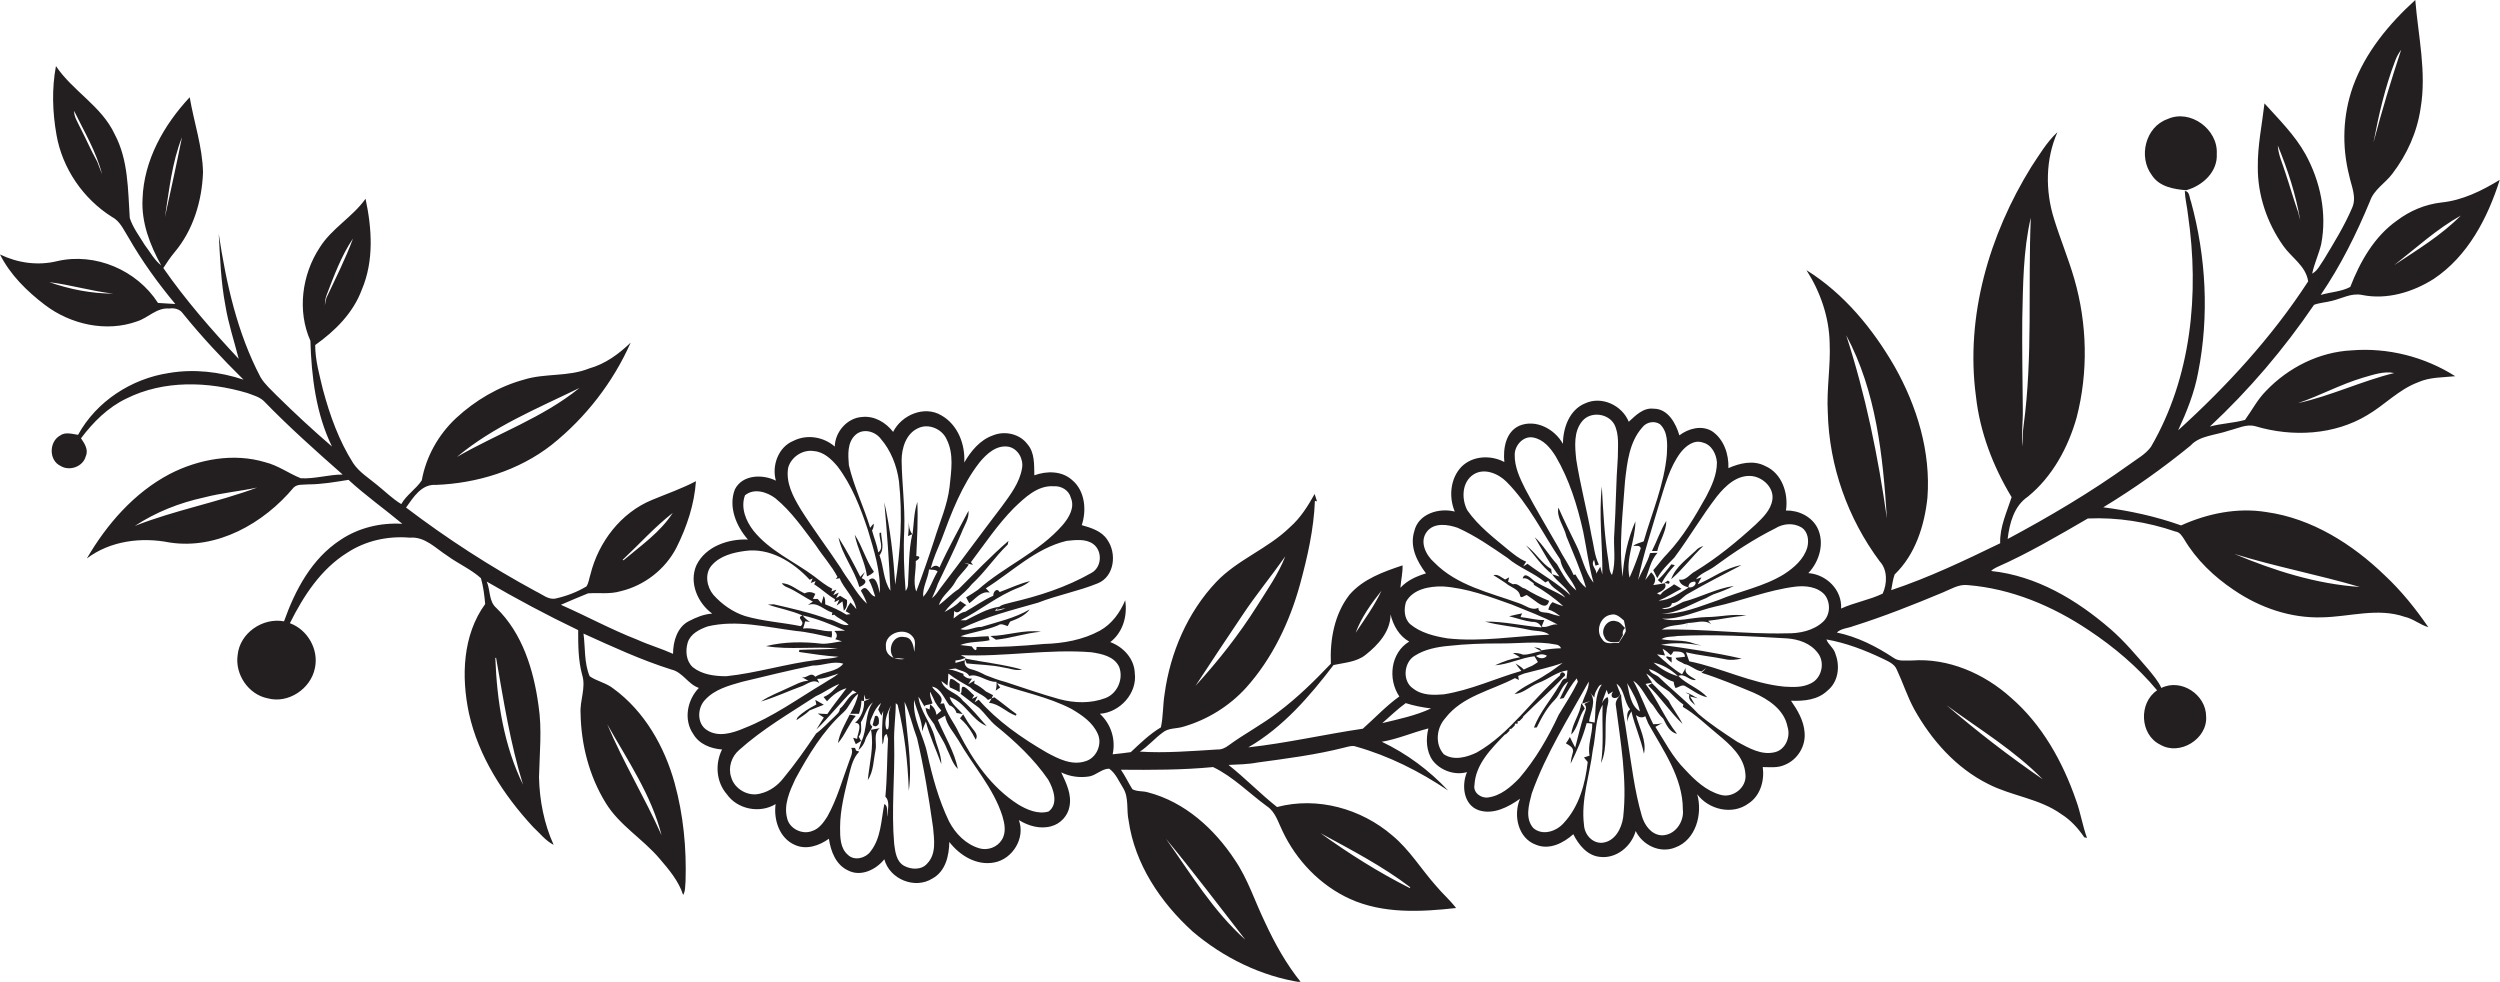 <?xml version="1.0" encoding="utf-8"?>
<!-- Generator: Adobe Illustrator 19.2.0, SVG Export Plug-In . SVG Version: 6.00 Build 0)  -->
<svg version="1.1" id="Layer_1" xmlns="http://www.w3.org/2000/svg" xmlns:xlink="http://www.w3.org/1999/xlink" x="0px" y="0px"
	 viewBox="0 0 938.3 368.5" enable-background="new 0 0 938.3 368.5" xml:space="preserve">
<g>
	<path fill="#231F20" d="M836.6,161.6c3.3-0.8,6.6-2.6,10-1.6c13.8,4.1,29.5,3.3,41.9-4.2c6.5-3.8,11.8-9.6,19-12.3
		c4.4-2,9.3-1.8,14-2.3c-11.5-7.3-25.3-10.8-38.9-9.7c-12.1,0.6-23.7,6.4-32.1,15.2c-3.2,3.2-5.3,7.3-7.9,10.9
		c-4.3,1.2-8.9,1.3-13.2,2.5c14.7-13.7,27.8-29.1,39.1-45.7c2.2-0.8,4.5-0.9,6.8-1.5c3.7-0.9,7.2-3,11.2-2.2c9.3,1.9,19-1,26.9-6
		c12.8-8.5,20.3-22.9,24.8-37.2c-6.7,4.1-14,7.7-21.9,8.5c-6.1,0.7-11.8,3.1-16.7,6.8c-8.5,6-13.8,15.4-17.5,24.9
		c-3.4,1.8-7.4,1.9-11.1,3c7.5-11,13.4-22.9,18.5-35.2c1.5-4.4,5.8-6.8,8.4-10.3c5.5-7.2,9.3-15.6,10.6-24.6
		c2.3-13.5-0.9-27.1-2-40.6c-9.9,9-18.8,19.7-23.4,32.5c-3.8,10.7-4.2,22.4-1.4,33.4c0.8,3.9,2.9,8.1,1.1,12.1
		c-2.9,6.8-6.8,13.1-10.6,19.4c-1.3,1.8-2.3,4.2-4.4,5.3c0.8-3.8,2.5-7.3,3.4-11.1c2.2-11.5-0.3-23.5-5.9-33.7
		c-4-7.2-9.9-13-15.4-19.1c-0.9,7.9-2.6,15.8-2.5,23.9c-0.1,10.5,3.5,21,9.5,29.5c3.1,4.5,8.5,7.5,9.4,13.4
		c-13.5,20.8-30.5,39.3-48.8,55.9c3.2-6.9,6.1-14.1,7.5-21.7c4.2-21.2,3-43.4-2.7-64.2c-0.6-1.3-0.4-3.8-2.3-3.9c0.1,3,0.9,6,1.2,9
		c4.3,29.4,1.3,60.9-13.9,87c-2.1,2.9-5.4,4.6-8.2,6.7c-14.5,10.4-29.9,19.5-45.6,27.9c0.7-5.9,2.4-12.4,7.6-15.9
		c9.2-7.5,15.1-18.4,18.3-29.7c4.4-17,4-35.2-0.9-52.1c-2.2-7.6-5.3-15-7.6-22.5c-3.3-10.5-3.2-22.4,1.3-32.5c-4,3.7-6.8,8.5-9.8,13
		c-15.8,25.5-24.8,56.1-20.8,86.1c1.5,13.5,6.4,26.3,13.4,37.9c-1.8,5.6-4.5,11.2-4.3,17.3c-13.4,6.5-26.8,12.9-40.9,17.6
		c0.4-2,0.6-4,1.3-5.9c7.8-7.5,11.2-18.4,12.3-28.8c1.3-17.2-3.9-34.3-12.3-49.2c-8.2-14.2-19-27.4-33.1-36.2
		c5.2,8.1,8.5,17.6,8.7,27.3c0.4,8.7-1.2,17.4-0.7,26.1c0.5,20.1,7.5,39.8,19.5,55.9c3,3.2,2.8,8.4,1.1,12.1
		c-5,2.4-10.6,3.3-15.6,5.6c0.4-7-5.5-12.8-12.3-13.3c4.2-4.4,6.2-11.4,3.4-17c-2.2-4.3-7.1-6.6-11.8-6.5c1-6.4-1.5-14-7.8-16.7
		c-4.4-2.3-9.5-1.1-13.8,0.8c0.2-5.2-1.7-10.9-6.2-13.9c-3.9-2.3-8.8-1-12.2,1.6c-1.3-4.5-4.3-10-9.6-10c-3.9-0.5-6.8,2.5-9.4,4.9
		c-2.5-6.2-10.2-9.8-16.4-6.9c-5.9,2.4-8.3,9.3-8.3,15.2c-3.1-5.6-10.2-9.4-16.4-6.8c-5.1,2.3-6.1,8.6-5.6,13.6
		c-5.1-2.7-11.9-2.4-16.1,1.8c-4.2,4.4-4.8,11.3-2.5,16.8c-5.9-1.5-13.7,0.8-15.2,7.4c-1.8,5.8,1,11.3,4.4,15.8
		c-3.6,1.1-7,2.6-9.6,5.4c0.2-2.8,0.9-5.6,0.8-8.4c-7.2,2.4-14.8,5.1-19.9,11c-5.7,7.3-7.4,16.9-7,25.9
		c-6.2,6.5-12.6,12.8-19.8,18.2c-5.9,4.6-12.5,8-18.5,12.4c-1.3,1-2.8,1.7-4.4,1.6c-9.7,0.6-19.4,1.4-29,0.8c3.1-2,5.5-4.9,8.5-7.1
		c2.2-1.9,5.3-1.4,8-2.3c8.9-2.6,17.1-7.7,23.3-14.5c9.9-11,16.4-24.7,20.3-38.8c2.8-10.3,5.2-20.8,5.6-31.4c0.2,0,0.6,0.1,0.8,0.2
		c-0.2-0.7-0.7-2.1-0.9-2.8c-2.5,4.5-5.3,9-9.3,12.5c-8.3,8.1-19.6,12.1-27.6,20.5c-10.8,11.4-17.3,26.6-19.4,42
		c-0.7,4.2-0.5,8.5-1.4,12.6c-4.2,2.5-7.8,6-11.3,9.3c-2.3,0.3-4.5,0.6-6.8,0.8c1.2-5.6-0.6-11.3-4.8-15.2
		c7.5-0.5,14.1-7.7,13.1-15.3c-0.2-5.4-4.3-9.8-9.2-11.6c4.8-3.7,6.5-9.9,5.6-15.7c-1.9,4.6-5,8.9-9.5,11.4
		c-6.4,3.5-13.8,4.8-21.1,5c-8.4,0.8-16.8,1.3-25.2,1.1c0.2,2.2-1.1,0.9-1.8-0.2c-1.4-0.2-2.9-0.3-4.3-0.5c3.5-1.4,7.4-1,11-1.8
		c-0.1-0.4-0.3-1.1-0.4-1.5c-3.5,0-7.1,0.8-10.5,0c4.6-1.6,9.6-2.2,14.1-4.1c1.2-0.9,2.5,0,3.6,0.3c0.2-0.4,0.7-1.3,0.9-1.7
		c2.7-1,5.6-2.2,7.4-4.6c-5.6,3.3-12,4.7-18.2,6.6c-2.7-0.1-5.2,1.8-7.8,0.8c9.2-4.6,19.3-7.1,29.1-9.9c7.4-2.9,15.2-4.3,22.5-7.3
		c6.2-2.6,7.1-11.2,3.5-16.3c-2.1-3.3-6.1-4.5-9.6-5.5c1.9-5.7,1.2-13-3.7-17c-3.8-3.4-9.5-3.4-14.1-1.7c-0.1-4,0.2-8.5-2.6-11.7
		c-2.9-3.9-8.5-5.1-12.9-3.3c-4.9,1.7-8.3,5.9-10.8,10.2c0.4-6.8-2.4-14.2-8.6-17.7c-6.3-3.8-14.9-0.2-18.1,6.2
		c-2.7-3.5-7-6.1-11.6-5.6c-5.6,0.3-10.2,5.6-10.3,11.1c-4.3-3.7-10.5-4.7-15.6-2.1c-5.6,2.3-8.1,9.3-6.5,14.9
		c-5-2.5-12.6-2.3-15.4,3.3c-2.5,6.5,0.5,13.8,4.9,18.8c-7.4-0.3-15.9,2.6-19.3,9.6c-2.9,6.5,0.4,14.2,5.9,18.2
		c-3.1,0.2-6,1.4-8.7,2.8c-4.4,2.2-6,7.6-6,12.3c-4.4-2-9-3.3-13.4-5.3c-9.8-3.8-19.1-8.9-28.7-13.1c3.4-1.5,6.8-2.9,10.2-4.3
		c4.1-0.3,8.2,0.4,12.2-0.8c8.9-2.1,16.8-8.2,21-16.4c3.9-7.8,6.7-16.2,7.3-24.9c-5.3,2.8-10.9,4.7-16.4,7
		c-11.8,4.8-20.2,15.9-23.2,28c-0.5,1.5-0.6,3.1-1.5,4.5c-3.5,2.1-7.4,3.6-11.4,4.5c-2.8,0.7-5.1-1.5-7.5-2.6
		c-17-9.2-33.4-19.8-48.8-31.5c2.7-3.8,5.8-8.9,11.2-8.5c15.5-0.6,31.1-5.4,43.4-15c12.8-10.2,23.1-23.5,29.7-38.4
		c-4.5,4.3-9.5,8-15.6,9.7c-7.9,3.2-16.5,1.7-24.5,4.2c-9.5,2.6-18.3,7.8-25.5,14.5c-6.6,6.2-11.2,14.4-12.8,23.3
		c-2.2,3.3-5.7,5.4-7.7,8.9c-3.3-2-6.1-4.8-9.1-7.2c-3.1-2.6-6.6-4.7-8.9-8.1c-5.4-8.5-8.8-18-11.4-27.7c-1.3-5.5-2.9-11-2.9-16.7
		c7.5-5.3,14.3-12.1,17.5-20.8c4.6-10.8,3.8-22.9,1.4-34.1c-4.9,6.9-12.7,11.1-17.2,18.3c-6.7,10.2-8.5,23.8-3.5,35
		c0.4,13.5,2.1,27.4,8.1,39.7c-7.1-6.1-14-12.5-20.7-19.1c-2.1-2.2-4.5-4.2-6.1-6.9c-8.8-16.7-12.9-35.3-15.7-53.8
		c0.5,9,0.8,18,2.5,26.9c1.1,6.8,3.3,13.3,5,20c-10.1-10.8-19.9-22-28.3-34.1c1.3-2,2.6-4,4.2-5.9c7-8.3,10.3-19.2,10.7-30
		c-0.2-9.6-3.4-18.8-5-28.2C61.5,46.9,54,60.1,53.5,74.6c-0.5,8.9,2.8,17.4,7,25c-2.6-2-4.2-5.1-6.2-7.7c-2-3.3-4.4-6.4-5.6-10.1
		C48,71.2,48.2,60,43,50.3C38.1,39.8,27.3,34.2,21,24.8c-1.6,8.5-1.3,17.3,0.2,25.8c2.2,12.6,10,24,20.8,30.8
		c3.1,1.6,4.4,4.9,6.2,7.7c5.1,8.9,11.1,17.2,17.6,25c-2.2-0.1-4.3-0.3-6.5-0.4c-7.9-12.3-23.5-19-37.8-15.7
		C14.2,99.8,6.6,98.7,0,95.5c3.8,7.6,10.1,13.8,16.8,18.9c9.7,7.4,23.1,10.4,34.7,6.2c4.1-1.3,7.3-5.2,12-4.8c1.9-0.3,4,0.2,5.1,1.8
		c7.1,8.8,14.8,17,22.8,24.9c-9-3-18.7-4.1-28-2.5c-14,2.1-27.2,10.6-34.1,23.2c-2.2-0.3-4.8-1.2-6.8,0.3c-4.1,2.3-4.2,9.2,0.1,11.3
		c3.4,2.2,8.6,0.4,9.6-3.6c1.1-2.4-0.5-4.8-1.8-6.7c4.6-6.1,10.1-11.6,17-14.9c14-7,30.6-6.5,45.4-2.1c2.1,0.8,4.5,1.4,6.2,3
		c9.4,9.7,19.5,18.7,29.6,27.6c-5.3,0-10.5,1.7-15.7,1.4c-4.5-1.8-8.5-4.8-13.3-6c-11.9-3.6-25-1.2-35.9,4.4
		c-13.3,7-23.6,18.8-31.1,31.7c8.7-6.6,20.4-8.1,31-6c17.9,2.8,35.4-7.2,46.6-20.6c1.4-1.4,3.6-1,5.4-1.2c5.1,0,10.2-0.9,15.2-1.7
		c6.4,5.9,13.5,10.9,20.2,16.5c-8.2-0.5-16.5,1.5-23.3,6.1c-10.7,7-16.9,18.7-21.1,30.5c-8-1.5-16.6,4.4-17.4,12.6
		c-1.1,7.2,4,14.9,11.3,16.3c7.7,2.1,16.2-3.6,17.7-11.4c1.5-7-2.8-14.4-9.4-16.8c5.1-10.2,11.6-20.3,21.6-26.5
		c6.9-4.5,15.2-6.3,23.4-5.6c5.7-0.5,9.7,4,14.1,6.8c4.1,3,8.8,5,12.6,8.4c0.9,3.1,1.3,6.4,1.6,9.7c-8.5,11.7-9,27.3-6.1,41
		c3.6,16.2,12.9,30.6,24.1,42.7c2.5,2.3,4.6,5.1,7.7,6.7c-3.6-7.9-5.3-16.7-5.5-25.4c0.2-9,1.2-18-0.2-27c-1.8-13.2-6-27-15.8-36.5
		c-2.9-2.5-2.2-6.6-3.6-9.9c11.2,6.5,22.6,12.6,34.3,18.2c0,5.6,0,11.3,1.5,16.8c1.5,4.8-0.9,9.5-0.6,14.4
		c0.2,11.7,3.2,23.5,9.4,33.6c5.1,8.4,13.9,13.5,20.2,20.9c3.5,4.1,7.2,8.4,8.9,13.7c0.9-1.5,0.7-3.4,0.9-5.1
		c0.4-12.4-0.8-24.9-4.1-36.9c-3.8-13.7-11.3-26.9-22.9-35.4c-2.7-2.2-6.3-2.8-9-4.7c-2.1-5-1.6-10.7-2.3-16
		c10.8,4.9,21.6,9.9,33,13.5c4.3,1,6.2,5.5,10.3,6.9c-4.4,4.5-5.8,12-2.1,17.3c2.2,3.8,6.6,5.5,10.8,5.8c-2.7,5.4-2.2,12.2,1.8,16.8
		c4,5.7,12.4,7.3,18.3,3.7c-0.8,5.8,1.4,12.8,7.2,15.3c4.3,2,9.2,0.3,12.8-2.3c0.7,4.7,2.6,9.8,7.2,11.9c4.8,2.5,10.5-0.3,13.6-4.2
		c2,7.5,11.5,11.4,18.1,7.2c4.9-2.7,6.2-8.5,6.3-13.7c3.9,5.1,10.3,9,16.9,7.7c6.9-1.3,11.7-9.2,9.2-15.9c3.6,2.2,8,3.5,12.2,2.3
		c3.4-0.9,6.2-3.9,6.8-7.4c0.9-4.5-1.2-8.8-3.1-12.8c3.3,1.6,7,2.1,10.6,1.5c2.6-0.5,4.7-2.9,7.4-2.9c2.5,1.8,3.6,4.7,5.2,7.2
		c2.3,3.7,1.2,8.2,2.1,12.3c2.3,16.3,12,30.7,24,41.6c11.5,9.8,25.7,16.8,40.7,19.1c-5.5-6.8-9.8-14.5-13.5-22.5
		c-3.8-7.8-6.4-16.2-11.3-23.4c-7.7-11.7-18.8-21.8-32.6-25.4c-1.9-0.6-4.1-0.2-5.9-1.2c-1.5-2.4-2.7-5-4.3-7.3
		c11.5,0.1,23.1,0.1,34.6-1c7.5,3.6,13.5,9.8,20.2,14.7c3.2,2.1,4.2,6,5.8,9.2c5.2,11.1,14.2,20.5,25.4,25.6
		c12.4,5.6,26.5,4.9,39.8,3.4c-2.3-3-5.2-5.5-7.6-8.4c-5.5-6.2-9.9-13.5-16.3-18.8c-11.7-10.1-28.2-14.7-43.3-10.7
		c-6.3-5-11.9-10.8-18.2-15.8c3.6-0.2,7.2-0.2,10.8-0.9c11-1.5,22.1-2.9,33-5.7c1.3-0.3,2.7-0.8,4-0.3c12.4,3.5,23.9,9.3,34.6,16.5
		c-7.1-7.6-15.6-13.9-24.9-18.3c6-1,11.6-3.5,17.5-5c-1,4-0.8,8.6,1.6,12c2.9,3.8,8.3,5.7,12.9,4.4c-2.1,4.8-1.4,12.3,4.4,14.3
		c5.5,1.8,11.1-1.2,15.5-4.3c-2.6,6.1-0.8,14.9,6.1,17.3c5,2,10.2-0.7,13.9-4c2,4,5.2,8,9.9,8.5c6.2,0.8,11.9-3.9,13.5-9.7
		c2.6,5.3,9.1,8.5,14.8,6.2c7.8-2.8,10.4-12.6,8.3-20c4.3,5.8,13.2,7.9,19.2,3.5c4.5-2.9,6.1-8.6,5.4-13.7c2.7,0,5.6,0.4,8.2-0.8
		c4.8-1.9,8-7,7.5-12.2c-0.3-4.4-2.6-8.3-5.1-11.9c4.8,0.2,10.1-0.3,13.7-3.8c4-3.2,4.8-9,3-13.7c-0.5-2.2-2.7-3.5-3.4-5.5
		c7.4,1.3,14.4,4,21.1,7.2c2,1,4.4,1.9,5.3,4.1c2.3,4.9,3.9,10,6.5,14.8c6.5,11.7,15.8,22.2,27.9,28.2c8.8,4.5,19.2,5.4,27.4,11.3
		c3.5,2.2,6.3,5.3,8.6,8.7c0.3,0,0.8,0.1,1,0.2c-1.7-4.6-2.4-9.5-4.1-14.1c-5-14.5-12.8-28.5-24.5-38.6c-10-9-23.5-14.9-37.1-13.9
		c-2.3-0.1-4.9,0.5-6.9-1c-6.5-4.3-13.6-7.9-21.3-9.5c1.7-1.6,4.2-1.6,6.2-2.4c11.4-3.6,22.5-8,33.5-12.6c3-1.2,6-3.2,9.4-2.8
		c16.3,1.3,31.8,7.8,45.4,16.9c9.5,6.3,18.4,13.8,25.7,22.6c-7,4.7-6.5,16.7,1.2,20.4c7.3,4.3,17.8-2.2,17.2-10.6
		c0-8.1-9.3-14.4-16.8-10.7c-1.2-2.6-3.1-4.8-4.9-7c-4.5-5.2-9-10.6-14.2-15.1c-12.7-11-27.8-20-44.8-21.8c0.6-0.6,1.3-1,2.1-1.4
		c11.8-5.2,23-11.8,34.2-18.3c11.1-0.5,22.4,1.3,32.9,4.9c1.6,0.2,2.4,1.6,3.2,2.8c4.6,7.8,11.3,14.2,18.8,19.2
		c9.7,6.6,21.3,10.6,33.1,10.2c10.3-0.2,20.8-3.7,30.9-0.2c3.2,0.7,5.8,3,8.9,3.9c-4.8-7-10.1-13.6-16.3-19.4
		c-12.2-11.8-27.4-21.4-44.4-23.8c-10.9-1.8-22.1,0.5-32.1,5c-9.5-3.4-19.3-5.5-29.2-6.8c11.4-6.9,22.4-14.7,32.8-23.2
		C825.5,163.5,831.4,163.4,836.6,161.6z M886.7,141.8c3.9-1.1,7.9-2.6,11.9-1.8c-12.2,3-23.8,8.6-36.1,11.3
		C870.7,148.5,878.4,144.3,886.7,141.8z M923.6,80.9c-7.3,7.4-16.4,12.9-25,18.6C906.8,93.1,914.5,86,923.6,80.9z M899,22.7
		c0.5-1.4,1.3-2.8,2.2-4c-3.8,11.5-7.3,23.1-10.4,34.8C892.8,43,895.2,32.6,899,22.7z M862.6,79.8c-1.8-5-3.2-10.1-4.9-15.1
		c-1-3.3-2.6-6.5-2.8-10.1c3.7,9,6.8,18.4,8.4,28C863,81.7,862.8,80.7,862.6,79.8z M759,119.7c0.3-12.7,0.3-25.6,3.2-38
		c-1.1,26,0.8,52.1-2.7,78c-0.4,2.6-0.3,5.2-0.4,7.9c-0.5-4.6,0.2-9.3,0.1-13.9C759.1,142.3,758.9,131,759,119.7z M466.5,230.6
		c5-7.5,10.7-14.4,15.9-21.8c-2.6,6.7-6.9,12.7-10.7,18.8c-6.7,10.6-14.5,20.5-23,29.8C454.6,248.4,460.5,239.5,466.5,230.6z
		 M252.5,192.5c-4.7,7.3-12,12.3-18.5,17.8l-0.3-0.2C239.9,204.3,245.7,197.8,252.5,192.5z M217.5,145.6
		c-13.8,11.2-30.8,17.1-46,25.9C185.1,160.1,201.7,153.3,217.5,145.6z M122.6,110.7c2.8-7.3,5.5-14.7,9.9-21.2
		c-2.8,7.6-6.5,14.9-10,22.3c-0.2,0.9-0.4,1.9-0.6,2.8C122,113.2,122.1,111.9,122.6,110.7z M68.3,51.5c-2,10-4.2,20-6.4,30
		C63.5,71.4,64.5,61.1,68.3,51.5z M36.5,60.7c-2.4-4.3-4.3-8.8-6.6-13.2c-0.9-1.9-2.1-3.7-2.1-5.9c3.8,7.8,8.4,15.4,10.5,23.8
		C37.7,63.9,37.1,62.3,36.5,60.7z M18.5,105.9c8.1,1,15.9,3.4,24,4.3C34.4,110.2,26.2,108.6,18.5,105.9z M50.6,197.4
		c7.9-5.2,16.8-8.7,26-10.7c6.5-1.7,13.3-2.3,19.9-3.7C81.5,188.6,65.5,191.5,50.6,197.4z M186.2,246.9c2.8,16,5.3,32.1,10.1,47.6
		c-7.2-14.7-9.8-31.4-10.4-47.6L186.2,246.9z M248.3,313.5c-6.3-14.2-14.4-27.4-20.4-41.7C235.5,285.3,244.5,298.4,248.3,313.5z
		 M360.6,245.9c16.3,0.7,32.7-2.4,49-1.1c3.9,0.6,8.5,1.5,10.4,5.4c1.8,4.5-0.6,10.1-5.1,11.8c-5.5,2.1-11.7,1.9-17.3,0.4
		c-6.9-1.9-13.6-4.3-20.4-6.5c-2.5-0.6-4.9-1.6-7.3-2.5c-1.8-1-3.7-1.8-5.7-2.3c-1.4-0.4-2.6-1.7-2-3.3c-0.9,0.3-2.7,0.7-3.6,1
		l0-0.9c1.3-0.1,2.6-0.4,3.8-1.1L360.6,245.9z M373.4,229.2c0.4-0.4,0.7-0.7,1.1-1.1c-0.1,0.2-0.3,0.5-0.4,0.8l3.3-0.7
		C376.2,228.8,374.9,229.3,373.4,229.2z M395.5,182.5c2.8-0.2,5.7,1.5,6.4,4.3c1.6,3.7-0.7,7.5-3.1,10.3
		c-8.9,10.2-21.8,15.4-31.8,24.3c-1.4,1-2.9,1.9-4.4,2.8c0.3,0.6,0.9,1.6,1.2,2.2c2.4-1.7,4.4-4.7,7.7-4c-0.5-0.5-1-1.1-1.5-1.6
		c9.9-6.2,18.6-15,30.3-17.8c3.2-0.3,7-0.9,9.9,1.1c3.7,2.6,3.4,8.9-0.7,11c-9.3,5.3-19.6,8.6-29.9,11c-1.5,0.5-3.3,0.6-4.5,1.6
		c-4.6,0.7-8.6,3.1-12.6,5.1c-0.5,0-1.5,0-2,0c7.4-3.7,13.9-9.2,21.7-12.2c1.6-0.6,3.1-1.4,4.4-2.5c-3.9,0.9-7.6,2.7-11.4,4.1
		c-1.1-1.8-2.5,0-2.4,1.4c-3.7,1.6-7,4-10.5,6c-1.7,0.2-3,1.5-4.4,2.5c0.1-0.9,0.2-1.9,0.2-2.8c1.8,1.8,3.2-1.6,4.6-2.2
		c-0.8-0.5-1.5-1-2.3-1.5c-1.6,1.8-3.8,2.9-5.9,4.1c2.9-4,7.2-6.6,10.3-10.5c4.9-4.5,8.6-10.2,13.4-14.8c0.1-0.3,0.2-1.1,0.3-1.4
		c-6.6,5.7-12.6,12-18.7,18.1c-2.7,1.7-4.9,4.1-7.4,6c1-3.5,4.4-5.5,6-8.5c1.3-2.5,3.6-4.3,5.2-6.7l-1.8-0.7l3.4,0.8l-0.8-1
		c5.2-6.9,10-14.1,16.1-20.3C384.7,186.7,389.4,182.1,395.5,182.5z M367.6,173.6c2.7-3.3,6.5-6.8,11.1-5.9c3.4,0.8,5.5,4.6,4.9,8
		c-0.9,5.5-4.4,10-7.6,14.4c-7.8,10.2-15.3,20.5-23.1,30.7c-0.9,1.3-1.8,2.7-3.1,3.7c0.8-1.8,1.6-3.6,2.2-5.4
		c3-6.4,6.2-12.7,8.9-19.2c1-2.7,2.9-5.2,2.6-8.2c-3.7,7.1-7.6,14-10.9,21.3c-1.1-1.2-2.3-0.6-3.3,0.3c1-3.7,2.6-7.3,4.1-10.9
		C357.1,192.4,361,182.1,367.6,173.6z M346.5,224c-0.3-3.6,1.8-6.8,2.2-10.3c1,0.3,2.3-0.1,3.2,0.8C350,217.6,349,221.3,346.5,224z
		 M344.6,160.7c3.9-1.9,9,0.3,10.7,4.2c2.8,5.5,1.7,11.9,1.1,17.8c-0.8,6.9-3.7,13.3-5.7,19.8c-2.1,6.5-4.4,13.1-6.8,19.5
		c-1.4-3.6,0-7.6-0.2-11.4c1.1-0.6,2.3-1.9,0.2-1.9c0.3-6.8,0.7-13.6,0.4-20.3c-1.3,3.9-1.3,8.1-1.8,12.2c-1.4-1.6-1.4-3.8-1.5-5.8
		c0.1,2.1,0.1,4.3-0.2,6.4l1.6-0.7c-1.4,6.1-1.2,12.5-1.6,18.7c0,1-0.3,1.8-0.9,2.6c-0.6-7.7-0.9-15.4-0.5-23.1
		c0.3-8.7-0.9-17.3-1-25.9C338.4,168.1,340.1,162.7,344.6,160.7z M339.4,239.1c-4.3-0.9-6.5,4.7-4,7.8c-1.7-0.7-3-2.1-2.9-4.2
		c-0.6-5,7-7.6,10-3.8c1.5,1.6,0.7,3.8,0.7,5.8C342.8,242.4,342.4,239.2,339.4,239.1z M339.5,247.3c-1.2,0.3-2.7,0.1-3.9-0.3
		C336.9,247,338.2,247.1,339.5,247.3z M321.1,163.2c2.8-2.5,7.2-1.4,9.4,1.4c3.9,4.5,6.1,10.2,6.9,16c1.4,12.9,0.6,26-1.4,38.8
		c-0.7-10.4-1.8-20.7-4.1-30.9c1,11.1,1.8,22.1,2.3,33.2c-2.7-3.9-2.5-9-4.1-13.3c2-2.5,0.7-5.6,0.6-8.5c-0.2,0-0.4,0.1-0.6,0.1
		c-0.2,2.3,1.8,5.9-0.5,7.3c-0.4-2.8-1.6-5.5-2.3-8.2c0.5-0.8,0.7-1.7,0.6-2.6c-0.4,0.5-0.9,1-1.3,1.6c-2.4-7.9-6.1-15.4-8-23.5
		C318.3,170.8,317.9,166.1,321.1,163.2z M295.8,175.6c1.1-4.1,5.5-7,9.7-6.3c3.7,0.3,6.5,3,8.8,5.7c5.4,7.1,8.6,15.4,11.4,23.8
		c2.3,7.7,4.9,15.6,4.5,23.8c-0.5-1.9-1.3-7.3-4.1-4.9c1.1,1.9,1.7,4.1,2.4,6.2c-2.2-0.2-3.1-5.3-5.4-2.2c0.9,1.5,1.7,3.2,2.3,4.9
		c-3.3-3-5.4-7-8-10.5c-0.7-1-1.3-2-1.9-3c-4.9-7.4-10.3-14.5-15-22C297.6,186.3,294.9,181.2,295.8,175.6z M323.1,271.1
		c1.6-2.5,2.1-5.7,4.5-7.5c-3.1,4.4-2,10-4.3,14.7c-0.3-0.6-0.7-1.2-1-1.8C323.6,274.8,323.2,272.9,323.1,271.1z M267.2,212.1
		c3.1-3.5,7.9-4.7,12.3-5.3c9.4-1.4,18.3,4.2,24.4,10.8l1.1-0.5l-0.7,1.7l1.8-0.7l-0.5,1.2c2.7,1.7,5,4,7.8,5.6l-0.2,1.1l1.8-0.9
		l-1,2.2l2.2-1.6c0.1,0.9,0.4,2.6,0.5,3.5c1.2-1,1.3-2.6,1.2-4c-0.6-0.4-1.9-1.2-2.6-1.6l-1.5,0.9l1-2.1l-2.1,1l1.2-2.1l-1.9,0.7
		l0.4-1c-2.4-1.2-4.5-2.9-6.7-4.6c-7.6-5.7-16.8-9.6-22.9-17.2c-2.9-3.7-4.9-8.7-3.2-13.3c3.4-2.8,8.2-1.3,11.4,1.1
		c6.1,5,10.5,11.5,15.2,17.7c2.6,4,5.9,7.6,8.1,11.8l-0.6,0.8c0.3-0.1,1.1-0.2,1.4-0.3c1.7,4.1,5.5,7.1,6.3,11.6
		c-0.5-0.6-1.6-1.9-2.2-2.5c-0.7,1-1.3,2.1-1.8,3.3c0.5,0.3,1.4,0.8,1.8,1.1c-0.4,0-1.1,0.1-1.5,0.2c-2.5-1.6-5.3-2.8-8-3.9
		c0-1.1,0.1-2.2-0.6-3.1c-0.2,0.7-0.6,2.1-0.8,2.8l-1.4-1.7l-1.8,0c0.3-0.6,0.6-1.2,0.9-1.9c-1.3-0.8-2.7-0.9-4-0.2
		c-2.8-1.2-5.5-3.8-8.6-3.8c0.5,0.7,1.2,1.2,2,1.5c3.4,1.4,6.4,3.7,9.7,5.4c-0.6,0.4-1.3,0.8-1.9,1.3c3.6-1.4,6,1.9,9.2,2.8l-0.2,1
		l0.9-0.2c1.6,1.5,3.8,2.2,5.4,3.8c-2.4,0.7-5-1.9-7.7-2.1c-6.6-2.5-13.5-4-20.4-5.6c-0.6,0-1.7,0.1-2.2,0.1c4.3,1.5,8.8,2.2,13,4.1
		c-2.8,0.9,1.5,2.2-0.7,4c-6.9-1.4-14.1-1.8-20.9-3.8c-4.6-1.5-8.7-4.4-11.9-8C265.3,220.3,264.3,215.3,267.2,212.1z M260,250.4
		c-2.5-2.3-2.8-6.1-1.9-9.2c1-3.3,4.4-5,7.5-6.1c11-2.6,22.1,0.3,33.1,1.7c4.5,0.4,9,1.5,13.4,2.5c0.2-0.8,0.2-1.6,0.1-2.4
		c-3.7,0.2-7.1-1.5-10.8-1c0.3-0.9,0.6-1.8,0.8-2.7l1.8,0.2c-1-0.6-2-1.4-2.7-2.4c5.5,1.2,10.8,3.4,15.9,5.7c-1,0-3.1,0.1-4.1,0.1
		c1,0.8,1.4,2,0.4,3.1l2.5,0.8c-2.5,0.3-5,1-7.5,0.9c-7-0.8-14.1-0.8-21,0.9c9,1.5,18,0,27,0.9c-4.8,0.4-9.7,0.3-14.5,0.5l-0.1,0.8
		c4.9,0.7,9.8,1.5,14.8,1.8c-2.7,0.8-5.5,0.7-8.2,1.2c-11.4,1.4-22.5,4.9-33.9,6.1C268.2,253.8,263.5,253.2,260,250.4z M265.3,274
		c-3.8-2.4-3.6-8.3-0.7-11.3c3.6-4,9-5.4,13.9-6.8c8.8-2.1,17.6-4.3,26.5-6.1c3.9,0.1,7.7-1.9,11.5-0.7c-2.5,3.2-7.2,2.8-10.5,4.9
		c-1.9-2.2-3.3,1.1-5.3,0c0.9,0.5,1.8,1,2.7,1.5c-2.7,0.1-5,1.6-7.4,2.6c-3.5,1.7-7.2,3-10.4,5.2c5.4-1.6,10.4-4,15.7-5.9
		c1.9-0.8,4.1-2.7,6.2-1c-0.2-0.4-0.6-1.2-0.8-1.6c2.8,0,5.4-1.2,8-2c-1.6,1.4-3.5,2.3-5.3,3.5c-9.9,5.9-19.3,12.8-30.1,17
		C274.9,275.2,269.5,276.8,265.3,274z M294,292.1c-2.1,2.7-5.1,4.9-8.5,5.7c-4.5,1.4-9.9-1.6-11.1-6.2c-1.2-3.6,0.2-7.7,3-10.1
		c8.8-7.9,19-13.8,28.8-20.2c3-1.3,5.7-3.4,8.8-4.6c-1.7,1.9-3.5,4-5.9,4.9c0.4,0.5,0.9,1.1,1.3,1.6c2-2.2,4.4-4.1,7.3-4.9
		c-2.4,3.3-5,6.4-7.2,9.7c-1.2-0.1-2.4-0.1-3.6-0.2c0.8,0.5,1.5,1,2.3,1.5c-0.7,1.1-2.1,3.3-2.8,4.5c4.8-4.6,8.9-10,13.7-14.7
		c0.5,0.3,0.9,0.6,1.4,0.9c-3,0.6-4,4.2-6.3,6c0,1.4-1.3,2.2-2.1,3.1c-2.3,2.1-4.3,4.4-6.8,6.2C302.4,281.1,298.4,286.8,294,292.1z
		 M333.2,306.5c-0.5-1.4,0.3-4.1-1.3-4.7c-1.2,6-1.2,12.8-5.2,17.8c-1.8,2.5-6,3.6-8.4,1.3c-3-2.5-3-6.7-3-10.3
		c0-6.8,1.8-13.5,3.4-20c0.8-3,1.5-6.2,3.8-8.5l-1.2-0.4l-0.4-1c-0.4,0-1.1,0-1.4,0c0.8,1.7-0.2,3.3-0.7,4.8c-2.6,7-4.6,14.4-8.3,21
		c-1.4,2.2-3.1,4.6-5.7,5.4c-3.7,1.5-8.6-0.9-9.4-4.9c-1.3-5,1-10.1,3.1-14.6c4.9-9,10.3-18,18-25c2.3-2,3.1-5.2,5.6-7
		c-0.5,2.7-1.7,5.1-3,7.5c1.1,0,2.2,0,3.3,0c0.5-1.6,0.9-3.2,0.9-4.9l1,0.1c0-0.6,0-1.8,0-2.4l0.6,1.8c0.4-0.1,1.3-0.2,1.7-0.3
		c-0.8,0.3-1.6,0.7-2.3,1c0.2,2.9-1.2,6.3-3.4,8.1c3.2-0.1,0.8,4.3,0.8,6c-0.4-0.1-1.2-0.3-1.5-0.4c0.3,0.8,0.6,1.6,1,2.4
		c0.8-0.4,1.5-0.9,2.2-1.4l-1.2,3.6c1.1-0.9,1.9-2,2.4-3.3c0.5-2.1,2-3.6,2.8-5.5c-1.7-1.2-0.3-3,0.2-4.4c0.7-1.7,1.7-3.3,3.1-4.5
		c-0.3,0.6-0.8,1.9-1.1,2.5c0.4,0.8,0.8,1.6,1.2,2.3l0.7-1.8c-0.4,4.2-0.6,8.4-0.3,12.6c0.8-1.2,0.1-3.4,1.6-3.9
		c0.1,0.4,0.4,1.3,0.5,1.8c-0.4,7.2-0.3,14.5-1,21.7C334.2,300.9,333,304.1,333.2,306.5z M333.6,267.5c-0.1,2,0.3,4.3-0.3,6.2
		l-0.6,0c-1.1-2.8,0.4-6.3,1.7-9C334.1,265.7,333.8,266.6,333.6,267.5z M348,324.1c-2.1,2.5-6,2.3-8.6,0.9c-3-1.6-3.4-5.3-3.8-8.3
		c-1.1-12.6,0.3-25.3,0-37.9c-0.2-5,0.6-9.9,0.6-14.9c0.2,0.2,0.5,0.5,0.7,0.6c2.6,10.5,3.8,21.4,4.2,32.3
		c1.5-11.2-1.1-22.3-1.6-33.4c2,4.4,3,9.2,4.7,13.7c2.6,11,4.4,22.3,6,33.5C350.6,315.1,351.5,320.5,348,324.1z M376,315.2
		c-1.7,2.8-5.3,4.1-8.4,3.2c-5.1-1.5-9-5.5-11.4-10.1c-3.9-8.1-6.3-16.9-8.2-25.6c-1.4-6.7-5.6-12.9-4.9-20c0.9,4,3.1,7.7,3,11.8
		c0.4-1.3,0.9-2.5,1.4-3.7c1.4,5.5,3.9,10.7,5.8,16c0-3.6-1.7-6.8-2.5-10.2c-1.4-5.3-5.4-9.6-6.1-15.1c1.1,1.3,1.6,3,2.8,4.2
		l-0.5-0.7c0.8-0.8,2.2-0.3,3-1.1c-0.5-1.4-1.1-2.8-0.9-4.3c0.6,1.3,1.3,2.5,1.8,3.8c0.7,1.2,1.5,2.3,2.4,3.3
		c-0.6,0.5-1.2,1.1-1.8,1.6c-0.3-1.7-1-3-2.4-3.9l-0.2,1.9c-0.4-0.2-1.1-0.5-1.5-0.6c0.2,2.4,1.9,4.2,3.2,6.1c1.3,3.3,3.6,6,4.8,9.3
		c1.3,2.5,2,5.4,4.1,7.5c-1.3-6.6-5-12.3-7.5-18.4c0.9-0.5,1.8-1.1,2.7-1.6c0.6,3.5,3.2,6.2,5,9.2c5.4,9.5,13.1,17.8,16.5,28.4
		C377,308.9,377.8,312.4,376,315.2z M407.4,285.7c-5.1,1.7-10.2-0.9-14.6-3.3c-9.3-5.4-18.4-11.7-25.5-19.8l-1.5,1l1.1-2.3l-2.1,1
		l0.8-1.3c-1.2-1-2.2-2.3-3.5-3.1c-1.9-0.8-0.7,1.7-1.6,2.5c2.3,1.7,4.6,3.6,7,5.3c2.2,2.1,3.9,4.7,6.3,6.7
		c7.3,5.9,14.3,12.5,19.6,20.2c2,3.5,4,9.2,0.1,12c-4,1.1-8.1-0.7-11.4-2.7c-10-6.4-16.9-16.4-22.2-26.8c-1.7-3.8-4.6-7-5.6-11.1
		c-0.3,0-1,0.1-1.4,0.1c1.9-2.7-2-4.3-3.1-6.4c3.3,0.5,4.6,4.6,6.5,7c1.3,0.4,2.3,1.5,2.7,2.9c0.6,0.1,1.7,0.3,2.3,0.4
		c-1.7-2.1-4.2-3.7-4.9-6.4c5.8,1.8,8.3,8.7,13.9,10.9c-2.9-3.3-5.7-6.7-9-9.6c-2.1-3.1-6.9-3.5-8-7.3c0.6,0.4,1.7,1.3,2.3,1.7
		c0.2-1.5,0.3-2.9,0.3-4.4l0.2,0c2.5,2,5.3,3.5,8.1,5.1c1.9,2,4.8,2.6,6.6,4.7l1.4-0.6l-1,1.7c3.8,0.3,6.5,3.6,10.1,4.8l0.2-0.6
		c-2.8-2-5.5-4.3-8.3-6.3l-1,0.4l0.5-1.2c-0.9-0.5-1.8-0.9-2.7-1.4c-1.3-1.2-2.8-2.2-4.4-3l0.2-1.1l-2.4,1.4l1.4-2.1
		c-1.3,0.1-2.3-0.3-3.2-1.2l0-0.6c-1.9-0.7-3.7-1.5-5.7-1.7c0.9-0.1,1.9-0.2,2.8-0.3c1.7,0.9,4.1,1,5.1,2.8
		c3.3-1.1,6.6,2.4,10.2,2.2c0.1,1.1,0,2.2-0.3,3.3l1.7-1.2c-0.4-0.5-0.8-1-1.2-1.6c9.3,3.3,19.2,5.1,28,9.7c3.9,2.3,7.9,5,9.8,9.3
		C413.8,279.2,411.6,284.5,407.4,285.7z M467.4,352.7c-12.1-10.8-20.5-24.8-29.8-37.9C447.9,327.2,457.5,340,467.4,352.7z
		 M529.3,333l-0.2,0.3c-11.7-5.9-22.8-12.9-33.5-20.6C507.2,319,518.9,325.1,529.3,333z M676.2,198c2.4,1.6,2.8,4.9,2.1,7.5
		c-1.3,4.4-5,7.6-8.7,10c-7.6,4.7-16.5,6.3-24.6,9.7c-6.9,2.3-13.9,5.5-21.4,5.1c6.1-0.1,11.2-3.7,16.7-5.8c0.9-0.5,1.8-1,2.7-1.4
		c2.6-0.9,5.3-1.9,7.8-3.2c-6.7,1-12.6,4.3-19.1,6c-2.6,1.2-5,3.1-8,2.6c1.3-0.6,3.5-0.2,3.8-2.1c2.4-0.1,3.8-2.1,5.6-3.3
		c6.7-3.9,13.6-7.4,20.5-11c-6,1-10.9,4.9-16.4,7.2c0.4-0.9,0.9-1.7,1.4-2.6l-2.1,0.7c1.8-2.3,4.7-3.1,7-4.8
		c7.2-5.3,14.8-10.3,22.8-14.3C669.2,196.5,673.1,196.1,676.2,198z M633.7,220.3c0.1-1.4,1-2,2.5-2
		C637.1,219.5,634.7,221,633.7,220.3z M630.8,169.8c1.9-2.4,5-4.9,8.3-3.7c3.3,0.8,5.1,4.3,5.3,7.5c0,4.6-2,8.9-4.1,12.9
		c-4.2,7.5-8.6,15-14.5,21.3c-1.9,1.9-3.5,4.2-5.3,6.2c0.5,1,1,2,1.5,3c1.6-3,4.1-5.3,6.4-7.7c5.6-7.5,10.3-15.6,16-23
		c3.2-4,7.7-8.3,13.3-7.6c4.2,0.6,8.2,4.5,7.5,8.9c-0.6,3.9-3.6,6.7-6.3,9.3c-7,6.4-14.4,12.5-22.6,17.5c-2.1,1-3.5,3.7-6.1,3.1
		c0.3,1.9,2,2.5,3.6,3c-3.6,2.1-7,4.9-11.3,4.9c3-1.1,5.7-3,8.6-4.4c-0.9-0.6-1.9-1.2-2.8-1.7c-1.4,1.3-3.4,1.9-4.7,3.4
		c-0.4,1-1.1,0.2-1.7,0c1.4-0.6,4.1-1.8,2.9-3.8c-1.4,0.3-2.9,0.5-4.3,0.7c1.3-1.9,0.7-3.4-0.8-4.8c-0.5,0.7-1.6,2.2-2.2,2.9
		c1.4-3.5,2-7.4,4.6-10.2c-0.9,0-1.9,0-2.8,0.1c-1,3.6-3.1,6.7-4.5,10.1c2-9.7,5.2-19.3,8-28.8C624.9,182.2,626.6,175.4,630.8,169.8
		z M629.8,253.8c-3.3-0.9-6.6-2.8-9.2-5.1C624,249.4,627.2,251.3,629.8,253.8z M609.9,180.6c0.8-7,1.6-14.7,6.5-20.2
		c1.5-2,4.5-2.6,6.6-1.2c3.1,2.9,2.8,7.5,2.6,11.4c-1,11.3-5.6,21.8-8.7,32.6c-1.3,0.5-2.7,0.8-3.9,1.6c0.9,0.3,2.5-0.4,2.8,1
		c-1.2,3.7-2.6,7.4-4.2,11c-1.6-7.2,2.2-14,2.2-21.1c-2.9,6.6-4.4,13.7-4.8,20.8C607.5,204.6,609.1,192.6,609.9,180.6z M615.5,267
		c-3.5-2.1-4-6.9-4.8-10.6C612.7,259.7,614.7,263.3,615.5,267z M609.5,232.9c0.3,1.3,0.6,2.7,0.7,4c-0.6,1.6-1.8,2.9-2.6,4.4
		c-2.1-0.2-4.9,0.9-6.2-1.3c-2.7-3.1-0.9-8.7,3.3-9.3C606.6,230.2,608.1,231.7,609.5,232.9z M601.2,256.9c-2.8,4.1-2.2,9.6-2.7,14.3
		c-0.5-0.1-1.6-0.3-2.1-0.4c0.5-3.6,3-7.7,0.3-11c0.4,0.5,1.2,1.5,1.7,2c0-1.7,1-3.1,1.8-4.4C600.4,257.2,600.9,257,601.2,256.9z
		 M593.9,158c3.1-3.7,9.7-2.9,12,1.3c1.9,3.8,1.3,8.2,1.3,12.4c-0.7,9.3-0.7,18.7-1.3,28.1c-0.5,5.3,0.8,10.8-0.9,16
		c-1.1-1.4-1-3.4-1.3-5.1c-1.5-9.3-2-18.7-2.5-28.1c-1.2,11,0.3,22,0.2,33c-0.2-0.7-0.6-2.1-0.8-2.9c-0.5,0.9-1,1.7-1.5,2.6
		c0.2-1.9-2.3-3-0.8-5.2c0.1,0.6,0.4,1.7,0.5,2.2c0.3-0.1,1-0.3,1.3-0.4c-1.7-3.4-1.9-7.3-2.8-11c-1.7-9.5-4.2-18.9-5.7-28.4
		C591.1,167.7,590.5,162,593.9,158z M575.4,164.2c3.9,0.7,6.5,3.9,8.5,7.1c5.1,8.7,8.1,18.4,10.3,28.2c1.3,6.4,2.1,12.9,3.9,19.2
		c-3.4-4.1-4.2-9.5-6.5-14.1c-2.3-4.7-4.6-9.3-6.7-14.1c-0.8,3.7,2.2,7.2,3,10.8c2.6,6.4,5.4,12.7,7.4,19.3c-1.7-1.3-3-3.1-4-5
		l-0.7,0.2c-1.6-3.7-4-6.9-5.8-10.5c-4.1-7.2-8.4-14.3-12.3-21.7c-2-4-4.1-8.3-4-13C568.5,167.2,571.7,163.5,575.4,164.2z
		 M553,178.1c4-2.6,9.3-0.4,12.4,2.7c8.4,8.4,13.6,19.4,20.2,29.2c0.7,4.5,4.6,7.5,6,11.6c-3.2-2.5-5.2-6.3-7.2-9.8
		c-3-3.2-5.1-7.2-8.4-10.2c3,5,5.7,10.2,9.3,14.8c-0.7-0.2-2.1-0.7-2.8-0.9c2,2.9,5.3,4.7,6.9,7.9c-4.9-4.6-10.8-7.8-16.1-11.8
		l-1.6,1l1.1-1.8c-2.5-1-4.7-2.8-6.8-4.5c-5.4-4.5-11.2-8.9-15.3-14.8C548.5,187.3,548.6,181,553,178.1z M535.5,199.6
		c2.7-3.6,7.9-2.8,11.6-1.5c6.7,3,12.7,7.2,18.7,11.3c4.3,3.7,9.8,5.5,14.2,9.2l1.1-0.6c1.3,2.9,4.6,3.8,6.4,6.3
		c-3.6-2.4-7.6-3.8-11.3-6c-1.3-0.8-3.9-4.1-4.7-1.2c1.7-0.4,2.8,1,4.1,1.8l0.1,0.6c3.9,2.3,7.7,4.9,11,8c-1.4-0.4-2.7-0.9-4-1.5
		c-0.9,0.7-1.3,1.8-1.6,2.8c1.7,0.4,3.1,1.4,4.5,2.5c-1.5-0.3-2.9-0.7-4.3-1.2c-1.4-0.4-4.1,0.1-3.9-2c-2.5,1.3-5-1-7.3-1.7
		c-11-4-23.3-6.6-31.8-15.3C535.1,208.3,532.7,203.3,535.5,199.6z M527.7,225.9c2.6-4.8,8.7-5.9,13.8-5.8c9,0.6,17.5,3.8,25.9,6.8
		c5.8,2.4,11.7,4.5,17.2,7.5c-2.2-0.4-3.8,1.4-6,0.8c0.3-0.9,0.7-1.7,1-2.5c-3,0.1-5.9-0.8-8.9-1.1c0.1-0.3,0.4-1.1,0.6-1.4
		c-1.6,0.3-3.3,0.7-4.9,1.1c2.9,0.7,5.6,1.7,8.5,2.1c1.8-0.1,3,0.6,3.7,2.1c-7.1-0.6-14.1-2.3-21.2-2.2c5.3,1.5,10.8,1.8,16.1,3
		c2.6,0.7,5.7,0.2,8,1.9c-12.7,0.5-25.4,2.8-38.2,1.4c-5-0.8-10.2-2.1-14.1-5.4C526.9,232,526.9,228.5,527.7,225.9z M518.5,221.7
		c-2.6,5.6-6.3,10.7-9.7,15.8C510.9,231.8,514.6,226.6,518.5,221.7z M511.5,273.5c-14.3,2.1-28.5,5.4-43,7c13-7.5,23-19.1,32-30.9
		c4.1-0.9,8.6-1.1,12-3.8c4.7-3.7,9.4-8.8,9.4-15.2c1,4.1,3.2,8.1,7,10.2c-7,4.2-8.1,14.1-3.7,20.6
		C520.3,264.9,516.1,269.4,511.5,273.5z M518.8,271.4c2.9-2.5,5.7-5.3,8.8-7.5c3.1,1,6.3,1.6,9.5,2
		C531.3,268.6,525,269.9,518.8,271.4z M530.5,258.5c-4.3-2.7-3.7-9.9,0.5-12.4c3.8-2.4,8.3-3.3,12.8-3.7c6.3-0.7,12.5-0.9,18.8-0.9
		c7.1,0.1,14.2-1,21.3,0.4c0.9,0.1,1.6,0.5,2,1.4c-2.5,0.1-5,0.3-7.4,0.8c-0.5-1.1-1.8-0.9-2.8-1.2c0.7,0.4,2.1,1.1,2.8,1.5
		c-2.3,0.3-4.5,1.4-6.9,1.3c-1.2-0.5-2.5-0.7-3.8-0.6c0.9,0.5,1.8,1,2.7,1.6c-3.3,0.5-6.4,1.6-9.4,3c5-0.3,9.7-2.8,14.8-3.4
		c0.3,0.5,1,1.6,1.3,2.2c-0.5,0.4-1.7,1.1-2.2,1.4c-1,0.4-2.1,0.9-3.1,1.4c-0.9-1-2-1.6-3.1-2.3c0.7,1,1.4,1.9,2.2,2.8
		c-9.7,2.8-19,7.2-29.1,8.8C538.2,260.9,533.8,261.1,530.5,258.5z M580.6,246.1c-1,1.4-3,1.1-4.1,0.1
		C577.9,245.4,579.2,245.4,580.6,246.1z M570.2,292.1c-3.2,3.3-7,6.6-11.7,7.2c-2.6,0.4-5.7-1.8-5.1-4.7c0.4-7.8,6.3-13.6,11.4-18.9
		l0.5-0.2c0.3-0.3,0.9-0.9,1.2-1.2l0.1-0.7l0.7-0.1c0.3-0.3,0.9-0.9,1.2-1.2l0.1-0.7l1,0l0-0.9l0.7-0.1c0.3-0.3,0.9-0.9,1.2-1.2
		l0.2-0.5c5-5.1,10.5-9.7,15.3-15c1.4-0.9-1.3-2.8-1.5-0.4c-10.8,9.3-18.7,21.8-31.2,28.9c-3.7,1.8-8.6,3.2-12.4,0.7
		c-3.4-3.8-2.8-9.8,0.5-13.5c6.4-8.4,17.3-10.4,26.2-15.1c0.4,0.2,1.1,0.5,1.5,0.7c-0.1-0.4-0.3-1.1-0.3-1.5
		c0.5-0.2,1.6-0.7,2.2-0.9c4.8-1.3,9.8-2.3,14.5-4c-2.1,1.5-4,3.1-6.3,4.4c-3.8,2.6-8.3,4.2-11.8,7.3c3.4-0.3,5.9-3,9-4.2
		c3.8-1.4,6.9-4.2,10.9-4.7c-0.1,1-0.2,2-0.4,3.1c-1.6-0.3-1.9,1.7-2.7,2.6c-3.1,5.3-7.3,10-9.5,15.8c0.3,0,0.8-0.1,1.1-0.1
		c1.8-3.7,3.8-7.4,6.8-10.4c2-2,2.4-5.2,5-6.8c-1,2.2-2.2,4.3-3.2,6.5c0.4-0.1,1.2-0.2,1.5-0.3c1.5-2.6,3-5.2,4.9-7.4
		c0.1,0.3,0.3,0.9,0.4,1.3c-2.1,4.3-4.7,8.3-7.2,12.4C581,276.9,576.3,285,570.2,292.1z M586.9,308.9c-2.7,3.1-7.9,4.9-11.4,1.9
		c-3.2-3.6-1.7-8.8-0.6-13c5.3-14.9,13.8-28.3,21.4-42c0.1,3-1.8,5.5-2.5,8.3c1-0.3,2-0.7,3-1c-0.5,0.3-1.6,0.8-2.2,1.1
		c1.4,1.4,0.2,3-0.2,4.5c-1.2,3.9-2.2,7.9-3.2,11.9c-0.7-1.3-1.3-2.6-2-4c-0.4,0.8-0.9,1.6-1.5,2.4c1.2,0.7,2.9,1.5,2.7,3.1
		c-0.4,1.5-0.8,2.9-0.9,4.5c2.4-4.9,4.6-9.9,6-15.2c0.5,0,1.6,0.1,2.1,0.2c0.1,4-1.8,8-1,12c-0.5,0.2-1.6,0.5-2.1,0.7
		c0.5,0.6,0.9,1.1,1.4,1.7C595,294.1,592.7,302.7,586.9,308.9z M623.5,313.5c-3.8-0.3-6.3-3.8-7.3-7.3c-2.8-9.6-3.9-19.7-5.5-29.5
		c-0.7-5.4-2-10.8-2.3-16.3c-0.8,1.2-2,2.3-2,3.9c1.8,14.1,4.4,28.3,2.8,42.5c-0.6,4.2-3.1,9-7.8,9.5c-3.8,0.3-6.7-3.1-6.9-6.7
		c-1.2-9.5,2.2-18.8,3.3-28.1c1.3-5.7,0.8-11.9,3.7-17c-0.3,7.3,0.5,14.6-0.6,21.9c2.7-6,1.1-13.1,2.1-19.5c0-1.7,1.2-3.9,0.3-5.3
		c-0.9,0.5-1.6,1.3-2.1,2.4c0.5-1.8,1.2-3.4,1.8-5.1c0.2,0.4,0.4,1.2,0.6,1.7c0.5-0.3,1.3-0.8,1.8-1.1c-2.1,3.3,2.6,3.1,2.7,0.7
		c-0.5-1.2-1-2.4-1.4-3.6c3.1,2.2,2.7,6.7,5.1,9.6c-1.5,1.2-1,3.1-1.1,4.7c0.3-1.4,0.8-2.7,1.6-3.9c1.2,5.4,3.6,10.4,4.7,15.9
		c1.1-4.9-1.8-9.8-3-14.5c1.1,0.8,2.3,1.2,3.5,0.4c0.3,0.7,0.8,2,1.1,2.7c5.6,10.1,13,20.3,13,32.3
		C632.2,308.4,628.6,313.7,623.5,313.5z M645.7,298.3c-5.4-1.5-9.6-5.5-13.3-9.5c-4.6-4.6-7.6-10.5-11.1-16c0.9-0.5,1.8-1,2.7-1.5
		c-1.1,0.5-2.4,0.5-3.5,0.5c-2.7-5.3-4.6-11-7.5-16.3c3.4,2.2,4.6,6.4,7.4,9.2c1.2,1.8,2.3,3.6,3.9,5.1c1.1,2.2,2.4,5.1,5.1,5.6
		c-4.6-5.8-7.3-12.8-11.8-18.7c0.6-0.1,1.9-0.4,2.5-0.5c-0.8-1.1-1.6-2.2-2.2-3.4c1.1,0.7,2.1,1.5,3,2.5c1.6,1.8,3.7,2.9,5.6,4.3
		c1.7,1.6,3.3,3.5,5.3,4.8l-0.2,0.9c4.8,2.8,8.8,6.8,13.1,10.3c4.7,3.9,10,8.5,10.4,15C655.7,295.6,650.3,299.7,645.7,298.3z
		 M666.2,282.3c-5.1,1.3-9.9-1.6-14.2-3.9c-5-3.3-10.1-6.6-14.6-10.5c-4.5-4.8-9.8-8.9-14.5-13.5c-1.2-1.3-3.4-1.4-4-3.3
		c3.5,0.9,5.8,3.8,9.3,4.8c0,0.8,0.3,1.6,0.6,2.3c1.2-0.1,2.2-1.3,3.5-0.8c2.8,1.5,5.3,3.7,8.5,4.3c-3-3.3-7.7-4.8-10.9-8
		c2.6-1.1,4.2,2,6.6,1.5c-1.5-1.3-4.7-2.1-3.7-4.7c-0.5,0.9-1,1.7-1.5,2.6c-3.5-2.1-6.4-4.8-9.4-7.5c0.8,0.1,2.3,0.3,3,0.4
		c-0.2-0.6-0.6-1.8-0.9-2.5c1.2,0.6,2.1,1.5,3.1,2.4c0.3-0.3,0.8-1,1-1.4c1.5,0.1,4.2-0.3,4.3,2c-1.2,0.1-2.4,0.3-3.5,0.4
		c0.3,1.2,2.2,1.5,3.2,2.3c2.4,0.4,4.2,2.5,6.6,2.8c0.4-0.3,1.3-1,1.7-1.3c-0.4,0.5-1.3,1.4-1.8,1.8c6.7,2.1,13.1,4.8,19.6,7.5
		c5.6,2.5,11.5,6.4,12.7,12.8C672.1,276.5,670.2,281.3,666.2,282.3z M679.6,256.5c-3.1,1.6-6.7,1.4-10,1.2
		c-12.3-1.2-23.6-7.1-35.6-9.5c-0.4-1.2-0.8-2.3-1.2-3.4c4.8,1.2,9.8,1.6,14.6,2.6c2.1,0.5,4.2,0.2,6.3-0.2
		c-10-2.3-20.1-3.8-30.3-5.2c5-1,10.2-0.6,15.2,0.3c-1-0.3-2-0.5-2.9-0.8c-3.8-1.5-8.1-0.8-12.1-1.6c1.7-1.2,4-0.8,5.9-1.2
		c13.7-0.7,27.5,0.1,41.2,0.9c4.3,0.3,8.8,1.8,11.5,5.4C685.1,248.5,683.8,254.6,679.6,256.5z M684.3,233.3
		c-3.6,3.4-8.9,4.5-13.8,4.4c-15.7,0.4-31.2-1.8-46.8-1.4c2.8-1.9,6.4-1.4,9.5-2.4l-0.2,1.7c0.1-0.4,0.2-1.3,0.3-1.8
		c3,0.1,6.3-1.5,9,0.5c-0.3-0.3-0.9-1-1.2-1.3c4.8-0.5,9.6-1.7,14.4-1.9c-5-0.9-10,0.5-15,0.5c-5.6,0.1-11.2,2.1-16.7,0.6
		c6.9,0.3,13.2-3,19.8-4.5c10.1-2.2,19.8-6.2,30.1-7.5c3.9-0.5,8.5,0,11.2,3.1C687.1,226.2,687,230.7,684.3,233.3z M766.7,292.5
		c-12.5-8.6-24.6-17.9-36.1-27.8C742.9,273.7,756,281.6,766.7,292.5z M692.9,125.8c11.3,21,13.8,45.3,15.3,68.8
		C704.9,171.3,700.2,148.2,692.9,125.8z M885.7,220.3c-16.3-1.1-32.1-6.1-47.1-12.4C854.1,212.7,870.1,215.7,885.7,220.3z"/>
	<path fill="#231F20" d="M820.5,71.4c6.2-1.7,11.9-6.9,11.5-13.7c0.5-9.2-10-16.9-18.5-13c-8.3,2.9-11,14.2-5.9,21
		C810.4,70.1,815.8,71,820.5,71.4z"/>
	<path fill="#231F20" d="M622,206.8c0.9-3.8,3.4-7.3,3.4-11.3c-2.2,3.5-3.5,7.6-5.4,11.3C620.6,206.8,621.5,206.8,622,206.8z"/>
	<path fill="#231F20" d="M328,214.6c-3-4.2-4.3-9.5-7.2-13.9c1,5.3,3.9,10.2,4.6,15.6C326.4,215.9,327.3,215.4,328,214.6z"/>
	<path fill="#231F20" d="M323.4,217c0.3-0.6,0.9-1.7,1.2-2.3c-0.4,0.4-1.3,1.3-1.7,1.8c-2.5-5-5.2-10-8.2-14.8
		c1.4,6.7,6,12.1,7.8,18.6C323.9,219.9,326.4,218.1,323.4,217z"/>
	<path fill="#231F20" d="M572.7,204.7c3.3,3.6,5.9,7.8,9.8,10.8c-0.1-0.5-0.3-1.4-0.3-1.9C578.4,211.3,576.3,207.2,572.7,204.7z"/>
	<path fill="#231F20" d="M639.3,204.9c-1,0.4-2.1,0.8-2.8,1.7c-3.4,3.3-7.6,6.1-9.3,10.8C631.6,213.7,635.1,208.8,639.3,204.9z"/>
	<path fill="#231F20" d="M628.6,212.1c-0.3-0.1-1-0.2-1.3-0.3c-1.6,2.1-3.1,4.1-5.1,5.9c0.5,0.4,0.9,0.8,1.4,1.2
		C624.9,216.4,626.7,214.2,628.6,212.1z"/>
	<path fill="#231F20" d="M570.5,223.5c0.2,1.4,1.7,0,2.5-0.2c0.6,0.4,1.7,1.2,2.3,1.6c1.8,1.3,5.2,4.4,6.1,0.6
		c-3.2-1.3-6.2-2.8-9.1-4.6c-1.6-0.3-2.7-2.2-4.4-1.6c-0.5-0.2-1.4-0.7-1.9-1c0.1-0.4,0.3-1.2,0.4-1.6c-0.4,0.2-1.1,0.6-1.5,0.8
		c-1.4-0.7-2.7-2.2-4.4-1.6c1.6,0.9,3.1,2,4.7,3C567,220.5,570,221,570.5,223.5z"/>
	<path fill="#231F20" d="M626.7,218.4l-0.7-0.5c-0.3,0.2-1,0.7-1.3,0.9c0.4,0.1,1.2,0.2,1.7,0.3L626.7,218.4z"/>
	<path fill="#231F20" d="M602.2,239.1c0.8,2.3,3.5,2,5.5,1.8c0.3-0.6,1-1.9,1.4-2.5c-0.2-1.1,0-2,0.8-2.7c-1-0.9-1.8-2.3-3.2-2.5
		C603.3,232,600.5,236.4,602.2,239.1z"/>
	<path fill="#231F20" d="M371.7,238.7c0.7,0.5,1.4,0.9,2.1,1.4c5.7-0.6,11.2-2.5,16.9-3C384.3,236.2,378.1,238.6,371.7,238.7z"/>
	<path fill="#231F20" d="M625.5,246.3l-0.1,0.5c0.5,0.5,1.5,1.5,2,1.9c0-0.5,0-1.5,0-2C626.8,246.7,625.9,246.4,625.5,246.3z"/>
	<path fill="#231F20" d="M376.5,250.5c2.4,0.3,4.7,1.4,7.1,0.8c-7.1-2-14.4-2.7-21.6-4.2c0.2,0.5,0.6,1.5,0.8,1.9
		C367.4,249.5,372,249.5,376.5,250.5z"/>
	<path fill="#231F20" d="M356.7,254.8c-0.4,1-0.5,2.1-0.2,3.2c1.2,0.5,2.5,1.1,3.7,1.8c0-0.8,0-2.4,0-3.1
		C358.9,256,358,254.7,356.7,254.8z"/>
	<path fill="#231F20" d="M631.5,271.7c-1.5-3-3.7-5.7-5.2-8.7c-2.1-2.2-4.1-4.5-6.3-6.6l-1.4,0.9
		C623.3,261.7,626.8,267.3,631.5,271.7z"/>
	<path fill="#231F20" d="M632.6,259.9l1.5,0.8c-0.7,1.9,1,2.9,2.2,4c-0.5-0.8-1.5-2.5-2-3.3c0.7,0.2,2.2,0.5,2.9,0.7
		C635.7,261.4,634.3,260.2,632.6,259.9z"/>
	<path fill="#231F20" d="M306,262.7c0.1,0.4,0.3,1.3,0.4,1.7c-2.6,1.4-5.1,2.8-7.1,4.9c-0.1,0.2-0.3,0.7-0.4,1
		c1.7-1.2,3.5-2.2,5-3.7c1.8-0.7,3.5-1.4,5.3-2.1C308.1,263.9,307,263.3,306,262.7z"/>
	<path fill="#231F20" d="M593.5,263.9c-0.5,4.2-3.4,7.6-3.8,11.8c2.7-2.7,2.8-6.8,5.1-9.8C594.4,265.2,594,264.5,593.5,263.9z"/>
	<path fill="#231F20" d="M318.9,268.2c-1.7,3.5-3.8,6.9-4.4,10.7c2.7-3,4-7.1,6.7-10.2C320.6,268.5,319.5,268.3,318.9,268.2z"/>
	<path fill="#231F20" d="M329.8,271.7c0.2-0.9,0.2-3.7-1.4-2.9c-0.2,0.8-0.7,2.5-0.9,3.3C328.4,272.9,329.1,272.7,329.8,271.7z"/>
	<path fill="#231F20" d="M361.5,268.1c-0.4,0.5-0.8,1-1.2,1.5c1.8,1.5,3.4,3.5,4.6,5.6c0.3,0.6,1,1.8,1.3,2.4
		c1.1-1.6-0.4-3.1-1.3-4.3C363.6,271.7,362.5,269.9,361.5,268.1z"/>
	<path fill="#231F20" d="M325.7,292.8c2.2-3.3,2.1-7.4,2.9-11.2c0.6-2.7-1-6.3,1.6-8.3c-1.1,0.2-2.2,0.4-3.3,0.6
		C328.1,280.2,326.3,286.5,325.7,292.8z"/>
</g>
</svg>
